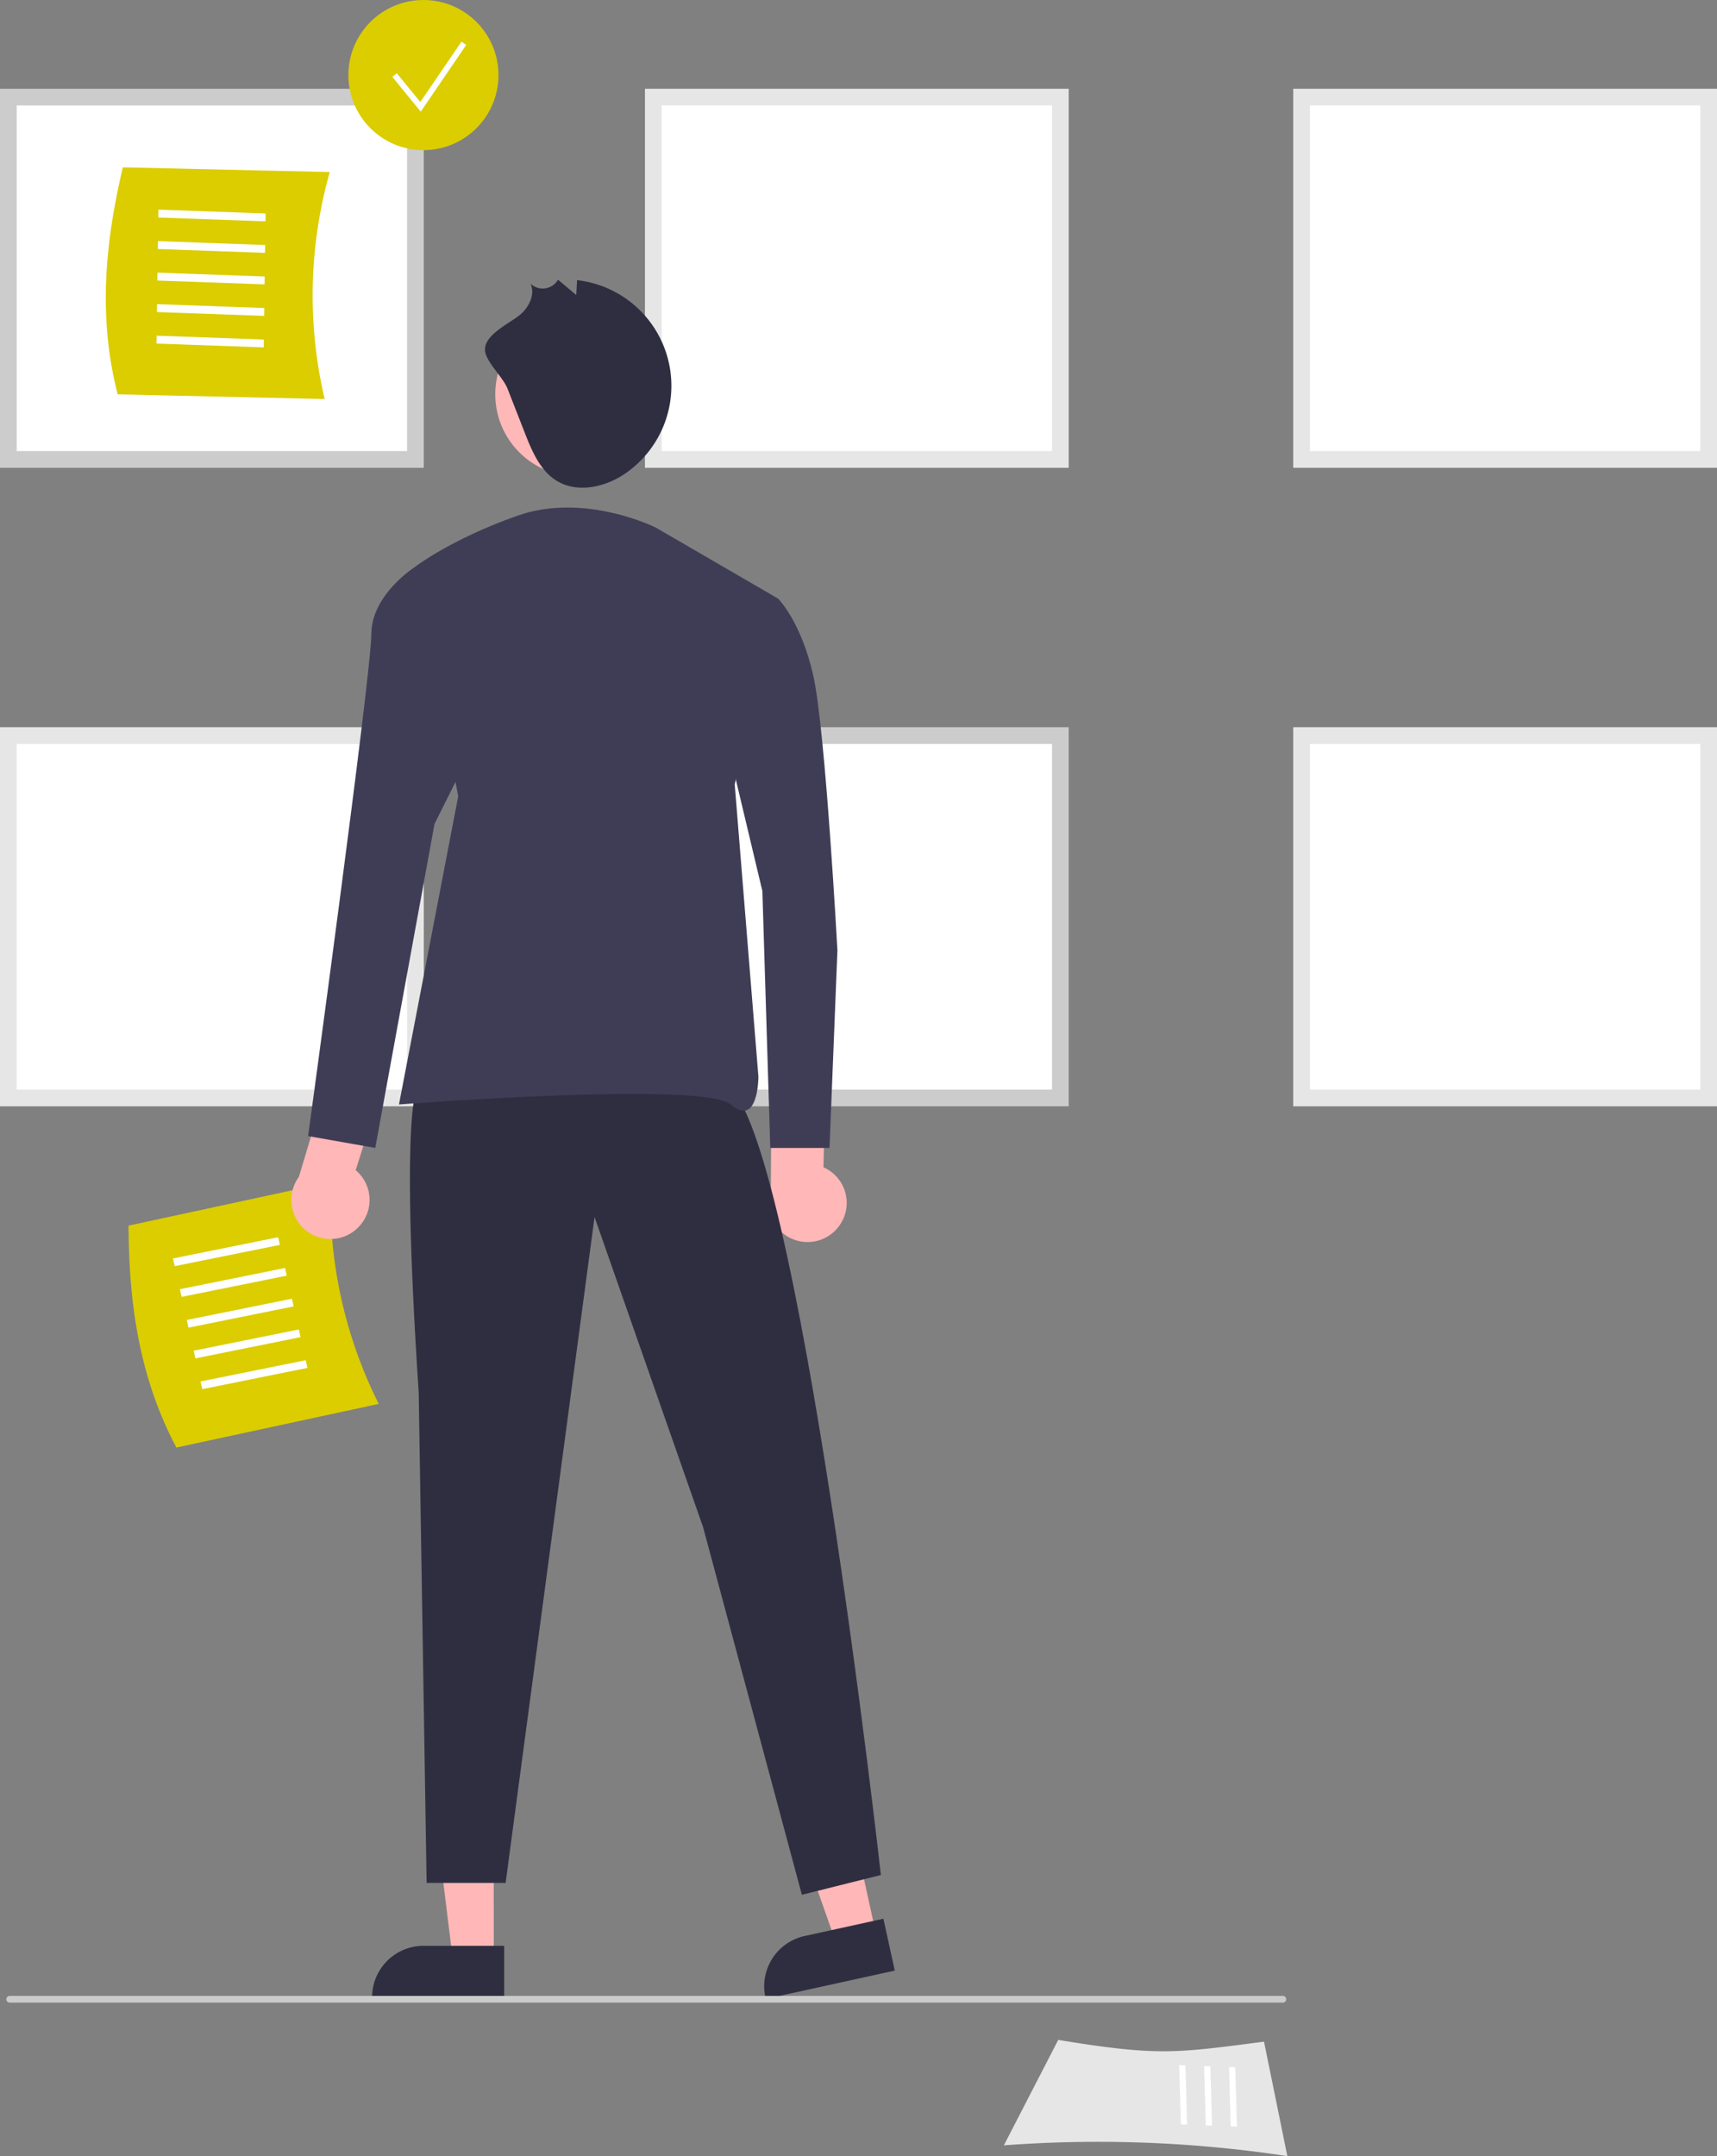 <svg id="a8ce7d7a-a79d-4b37-8bea-b158a99aa057" data-name="Layer 1" xmlns="http://www.w3.org/2000/svg" width="513.819" height="644.972" viewBox="0 0 513.819 644.972" class="injected-svg ClassicGrid__ImageFile-sc-td9pmq-4 fNAcXv grid_media" xmlns:xlink="http://www.w3.org/1999/xlink"><rect x="0" y="0" width="513.819" height="644.972" fill="#808080" stroke="none"/><path d="M467.409,264.949H345.59V156.562H467.409Z" transform="translate(-343.09 -127.514)" fill="#FFFFFF"></path><path d="M469.91,267.449H343.09V154.062H469.91Zm-121.819-5H464.91V159.062H348.09Z" transform="translate(-343.09 -127.514)" fill="#CCCCCC"></path><polygon points="147.753 586.078 135.493 586.077 129.66 538.789 147.755 538.79 147.753 586.078" fill="#FFB7B7"></polygon><path d="M493.97,725.476l-39.531-.001v-.5a15.387,15.387,0,0,1,15.386-15.386h.001l24.144.001Z" transform="translate(-343.09 -127.514)" fill="#2F2E41"></path><polygon points="262.162 578.548 250.187 581.177 234.349 536.24 252.023 532.36 262.162 578.548" fill="#FFB7B7"></polygon><path d="M610.855,716.999l-38.611,8.476-.107-.488a15.387,15.387,0,0,1,11.729-18.328l.001-0,23.582-5.177Z" transform="translate(-343.09 -127.514)" fill="#2F2E41"></path><path d="M456.434,547.477l-60.556,13.062c-11.614-21.894-14.224-44.765-14.32-66.392l60.555-13.062A135.601,135.601,0,0,0,456.434,547.477Z" transform="translate(-343.09 -127.514)" fill="#DBCD00"></path><polygon points="52.282 378.755 51.766 376.455 83.236 370.097 83.752 372.397 52.282 378.755" fill="#FFFFFF"></polygon><polygon points="54.346 387.953 53.83 385.654 85.3 379.296 85.816 381.596 54.346 387.953" fill="#FFFFFF"></polygon><polygon points="56.41 397.152 55.894 394.852 87.364 388.495 87.88 390.794 56.41 397.152" fill="#FFFFFF"></polygon><polygon points="58.474 406.351 57.958 404.051 89.428 397.693 89.944 399.993 58.474 406.351" fill="#FFFFFF"></polygon><polygon points="60.538 415.549 60.022 413.25 91.492 406.892 92.008 409.191 60.538 415.549" fill="#FFFFFF"></polygon><path d="M594.501,493.816a11.626,11.626,0,0,0-4.982-17.117L590.068,450.137l-16.06-4.27-.248,37.522a11.689,11.689,0,0,0,20.742,10.428Z" transform="translate(-343.09 -127.514)" fill="#FFB7B7"></path><path d="M440.243,246.879l-61.933-1.402c-6.195-23.997-3.406-46.846,1.538-67.902L441.78,178.977A135.601,135.601,0,0,0,440.243,246.879Z" transform="translate(-343.09 -127.514)" fill="#DBCD00"></path><polygon points="47.368 65.067 47.401 62.71 79.487 63.857 79.453 66.214 47.368 65.067" fill="#FFFFFF"></polygon><polygon points="47.233 74.493 47.266 72.137 79.352 73.284 79.318 75.64 47.233 74.493" fill="#FFFFFF"></polygon><polygon points="47.097 83.92 47.131 81.563 79.217 82.71 79.183 85.067 47.097 83.92" fill="#FFFFFF"></polygon><polygon points="46.962 93.346 46.996 90.989 79.082 92.136 79.048 94.493 46.962 93.346" fill="#FFFFFF"></polygon><polygon points="46.827 102.772 46.861 100.416 78.946 101.563 78.913 103.919 46.827 102.772" fill="#FFFFFF"></polygon><circle cx="126.711" cy="22.459" r="22.459" fill="#DBCD00"></circle><polygon points="125.91 33.403 117.404 23.006 118.742 21.912 125.784 30.52 138.091 12.471 139.518 13.444 125.91 33.403" fill="#FFFFFF"></polygon><path d="M854.409,455.949H732.59V347.562H854.409Z" transform="translate(-343.09 -127.514)" fill="#FFFFFF"></path><path d="M856.91,458.449H730.09V345.062H856.91Zm-121.819-5H851.91V350.062H735.09Z" transform="translate(-343.09 -127.514)" fill="#E6E6E6"></path><path d="M854.409,264.949H732.59V156.562H854.409Z" transform="translate(-343.09 -127.514)" fill="#FFFFFF"></path><path d="M856.91,267.449H730.09V154.062H856.91Zm-121.819-5H851.91V159.062H735.09Z" transform="translate(-343.09 -127.514)" fill="#E6E6E6"></path><path d="M660.409,455.949H538.59V347.562H660.409Z" transform="translate(-343.09 -127.514)" fill="#FFFFFF"></path><path d="M662.91,458.449H536.09V345.062H662.91Zm-121.819-5H657.91V350.062H541.09Z" transform="translate(-343.09 -127.514)" fill="#CCCCCC"></path><path d="M467.409,455.949H345.59V347.562H467.409Z" transform="translate(-343.09 -127.514)" fill="#FFFFFF"></path><path d="M469.91,458.449H343.09V345.062H469.91Zm-121.819-5H464.91V350.062H348.09Z" transform="translate(-343.09 -127.514)" fill="#E6E6E6"></path><path d="M660.409,264.949H538.59V156.562H660.409Z" transform="translate(-343.09 -127.514)" fill="#FFFFFF"></path><path d="M662.91,267.449H536.09V154.062H662.91Zm-121.819-5H657.91V159.062H541.09Z" transform="translate(-343.09 -127.514)" fill="#E6E6E6"></path><path d="M643.499,769.272l16.274-31.541c30.032,4.94,35.333,3.931,61.576.524l6.978,34.231A378.166,378.166,0,0,0,643.499,769.272Z" transform="translate(-343.09 -127.514)" fill="#E6E6E6"></path><polygon points="368.304 636.07 367.794 618.336 369.658 618.406 370.168 636.14 368.304 636.07" fill="#FFFFFF"></polygon><polygon points="360.847 635.787 360.336 618.053 362.201 618.124 362.711 635.858 360.847 635.787" fill="#FFFFFF"></polygon><polygon points="353.389 635.505 352.879 617.771 354.743 617.841 355.254 635.575 353.389 635.505" fill="#FFFFFF"></polygon><path d="M468.392,451.994s-5.91,2.364,0,92.202l2.364,146.577h23.641l26.61-199.199,32.494,92.812,29.552,109.933L606.695,688.409s-24.824-222.23-46.101-236.415S468.392,451.994,468.392,451.994Z" transform="translate(-343.09 -127.514)" fill="#2F2E41"></path><circle cx="172.777" cy="117.945" r="24.569" fill="#FFB8B8"></circle><path d="M539.317,285.321s-21.277-10.639-41.373-3.546-30.734,15.367-30.734,15.367l13.003,68.56-17.731,92.202s91.02-7.092,99.294,0,8.275-8.275,8.275-8.275l-7.092-87.474,13.003-55.558Z" transform="translate(-343.09 -127.514)" fill="#3F3D56"></path><path d="M494.959,243.764,500.16,257.053c2.131,5.445,4.572,11.271,9.568,14.31,6.168,3.752,14.406,1.923,20.373-2.142a31.813,31.813,0,0,0-14.319-57.903l-.247,4.448-5.458-4.575a5.306,5.306,0,0,1-8.248,1.166c1.434,2.972-.221,6.596-2.61,8.873-2.936,2.797-11.332,6.158-10.984,11.157C488.468,235.724,493.606,240.307,494.959,243.764Z" transform="translate(-343.09 -127.514)" fill="#2F2E41"></path><path d="M449.513,495.389a11.626,11.626,0,0,0,.024-17.827l7.984-25.34-14.215-8.608L432.533,479.557a11.689,11.689,0,0,0,16.98,15.832Z" transform="translate(-343.09 -127.514)" fill="#FFB7B7"></path><path d="M475.485,297.142h-8.275s-13.003,8.275-13.003,20.095-18.913,150.124-18.913,150.124l20.095,3.546,17.731-96.93,13.003-26.006Z" transform="translate(-343.09 -127.514)" fill="#3F3D56"></path><path d="M553.502,306.599h22.459s7.092,7.092,10.639,23.642,7.092,81.563,7.092,81.563l-2.364,59.104H573.597l-2.364-76.835L559.412,344.425Z" transform="translate(-343.09 -127.514)" fill="#3F3D56"></path><path d="M726.988,726.575h-381a1,1,0,0,1,0-2h381a1,1,0,0,1,0,2Z" transform="translate(-343.09 -127.514)" fill="#CBCBCB"></path></svg>